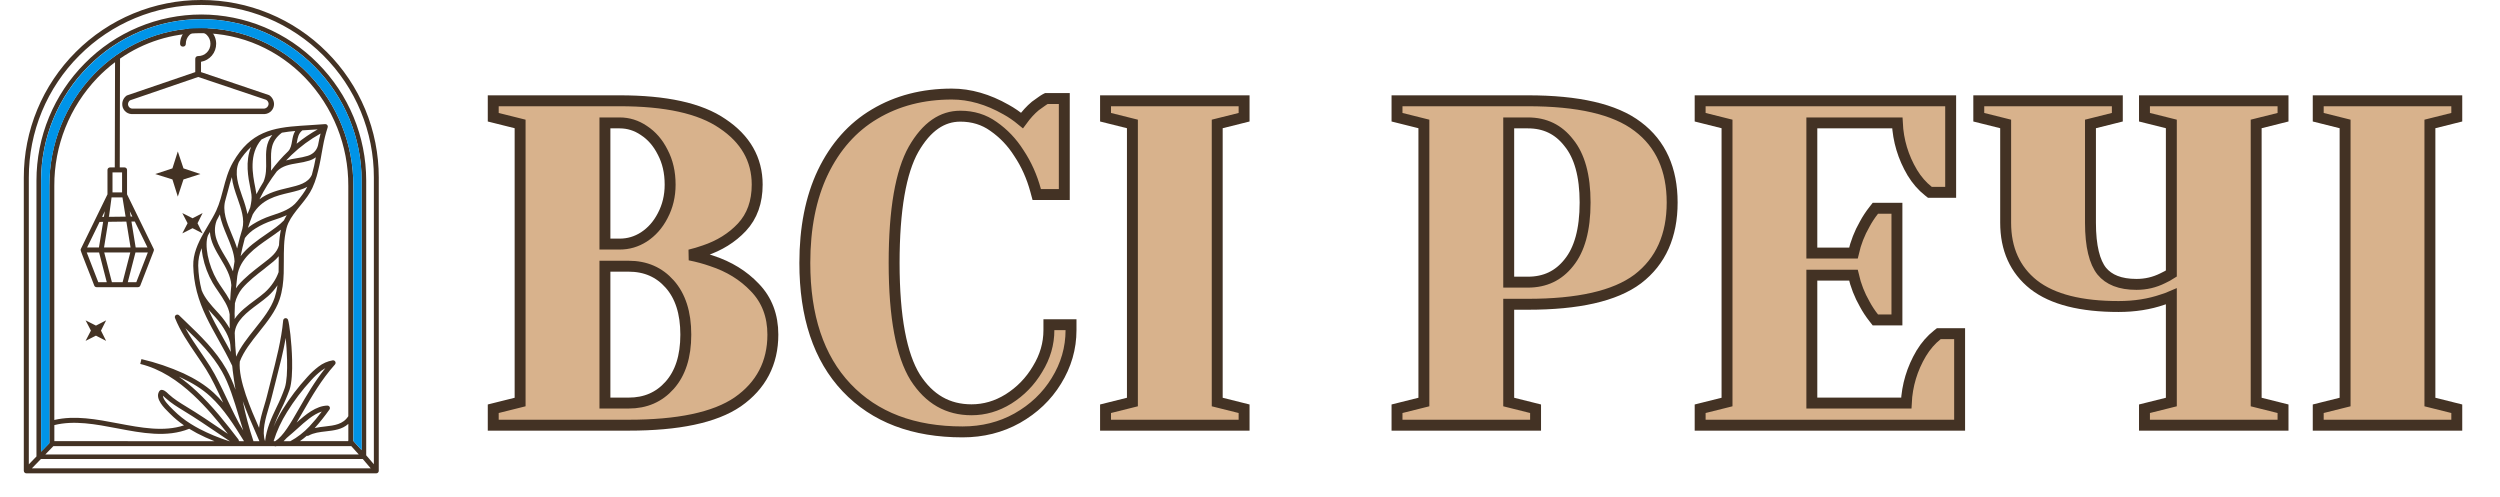 <svg width="2311" height="459" viewBox="0 0 2311 459" fill="none" xmlns="http://www.w3.org/2000/svg">
<path d="M459.775 376.886L455.95 377.843V381.785V387.995V393.044H461H581.053C626.586 393.044 660.575 386.149 682.019 371.462L682.038 371.449L682.057 371.436C703.555 356.416 714.435 335.553 714.435 309.34C714.435 291.915 708.93 277.222 697.711 265.686C687.154 254.552 673.876 246.417 658.02 241.219C651.653 238.982 644.854 237.142 637.629 235.692C642.181 234.591 646.638 233.272 650.998 231.735C664.926 227.085 676.559 219.908 685.743 210.131C695.343 199.912 699.946 186.583 699.946 170.658C699.946 147.249 688.998 128.379 667.925 114.318C647.057 99.933 615.038 93.162 572.773 93.162H461H455.95V98.212V104.422V108.364L459.775 109.32L480.789 114.574V371.633L459.775 376.886ZM612.606 199.343L612.593 199.368L612.58 199.393C608.262 207.776 602.491 214.266 595.276 218.997C588.361 223.438 580.896 225.635 572.773 225.635H559.194V113.611H572.773C580.843 113.611 588.277 115.914 595.191 120.605L595.224 120.628L595.259 120.651C602.445 125.359 608.22 131.961 612.552 140.626L612.579 140.678L612.606 140.73C617.136 149.287 619.471 159.219 619.471 170.658C619.471 181.205 617.163 190.735 612.606 199.343ZM619.086 356.081C609.338 367.078 596.808 372.596 581.053 372.596H559.194V246.083H581.053C596.808 246.083 609.338 251.601 619.086 262.598C628.804 273.562 633.96 288.933 633.96 309.34C633.96 329.746 628.804 345.117 619.086 356.081Z" fill="#D8B28C" stroke="#433224" stroke-width="10.099"/>
<path d="M760.631 159.356L760.626 159.367L760.62 159.379C749.46 182.843 743.986 210.807 743.986 243.101C743.986 292.244 756.635 330.911 782.627 358.347C808.625 385.79 844.574 399.252 889.787 399.252C908.244 399.252 925.108 395.061 940.268 386.607L940.282 386.599L940.296 386.591C955.618 377.918 967.714 366.434 976.467 352.142C985.496 337.574 990.051 321.895 990.051 305.197V300.148H985.001H974.652H969.602V305.197C969.602 317.738 966.162 329.663 959.171 341.056L959.149 341.092L959.127 341.128C952.362 352.578 943.413 361.785 932.24 368.804C921.408 375.506 910.045 378.803 898.066 378.803C876.217 378.803 858.991 369.06 846.037 348.87C833.308 328.323 826.531 293.393 826.531 243.101C826.531 193.623 832.755 158.858 844.499 137.964C856.637 116.865 871.087 107.399 887.717 107.399C899.437 107.399 909.572 110.563 918.314 116.808L918.341 116.827L918.369 116.846C927.734 123.35 935.546 131.545 941.818 141.476L941.851 141.528L941.886 141.58C948.741 151.863 953.905 163.362 957.359 176.115L958.369 179.845H962.233H978.792H983.841V174.795V96.14V91.09H978.792H968.442H967.25L966.184 91.623C965.713 91.859 965.169 92.219 964.813 92.456C964.353 92.762 963.766 93.167 963.063 93.659C961.652 94.646 959.697 96.043 957.206 97.842L957.064 97.944L956.93 98.056C952.681 101.597 948.619 106.067 944.723 111.401C939.837 107.365 934.902 103.973 929.917 101.25C913.292 91.799 896.584 86.95 879.851 86.95C853.114 86.95 829.295 93.074 808.552 105.46C788.005 117.617 772.049 135.664 760.631 159.356Z" fill="#D8B28C" stroke="#433224" stroke-width="10.099"/>
<path d="M1021.96 387.995V393.044H1027.01H1144.99H1150.04V387.995V381.785V377.843L1146.22 376.886L1125.2 371.633V114.574L1146.22 109.32L1150.04 108.364V104.422V98.212V93.162H1144.99H1027.01H1021.96V98.212V104.422V108.364L1025.78 109.32L1046.8 114.574V371.633L1025.78 376.886L1021.96 377.843V381.785V387.995Z" fill="#D8B28C" stroke="#433224" stroke-width="10.099"/>
<path d="M1295.23 376.886L1291.4 377.843V381.785V387.995V393.044H1296.45H1414.43H1419.48V387.995V381.785V377.843L1415.66 376.886L1394.65 371.633V281.271H1412.36C1458.47 281.271 1492.7 273.822 1513.92 257.906L1513.94 257.893L1513.96 257.88C1535.3 241.576 1545.75 217.743 1545.75 187.217C1545.75 156.701 1535.3 132.988 1513.94 116.954C1492.71 100.748 1458.47 93.162 1412.36 93.162H1296.45H1291.4V98.212V104.422V108.364L1295.23 109.32L1316.24 114.574V371.633L1295.23 376.886ZM1450.26 242.817L1450.24 242.842L1450.22 242.867C1440.72 254.864 1428.26 260.822 1412.36 260.822H1394.65V113.611H1412.36C1428.22 113.611 1440.67 119.674 1450.19 131.941L1450.22 131.986L1450.26 132.03C1460 144.022 1465.27 162.15 1465.27 187.217C1465.27 212.575 1459.99 230.833 1450.26 242.817Z" fill="#D8B28C" stroke="#433224" stroke-width="10.099"/>
<path d="M1575.44 376.886L1571.62 377.843V381.785V387.995V393.044H1576.67H1806.42H1811.47V387.995V313.479V308.43H1806.42H1794H1792.25L1790.87 309.516C1785.11 314.067 1780.17 319.782 1776.03 326.585L1776.01 326.61L1776 326.636C1767.56 340.869 1762.95 356.212 1762.17 372.596H1674.86V254.363H1713.3C1715.46 263.835 1718.95 272.771 1723.76 281.154C1726.11 285.541 1728.88 289.767 1732.08 293.83L1733.59 295.76H1736.05H1748.47H1753.52V290.711V197.566V192.516H1748.47H1736.05H1733.59L1732.08 194.446C1728.88 198.51 1726.11 202.735 1723.76 207.123C1718.95 215.505 1715.46 224.442 1713.3 233.914H1674.86V113.611H1753.89C1754.67 129.995 1759.28 145.338 1767.72 159.571L1767.73 159.596L1767.75 159.622C1771.89 166.425 1776.83 172.14 1782.6 176.691L1783.97 177.777H1785.72H1798.14H1803.19V172.728V98.212V93.162H1798.14H1576.67H1571.62V98.212V104.422V108.364L1575.44 109.32L1596.46 114.574V371.633L1575.44 376.886Z" fill="#D8B28C" stroke="#433224" stroke-width="10.099"/>
<path d="M1986.18 376.886L1982.35 377.843V381.785V387.995V393.044H1987.4H2105.39H2110.43V387.995V381.785V377.843L2106.61 376.886L2085.6 371.633V114.574L2106.61 109.32L2110.43 108.364V104.422V98.212V93.162H2105.39H1987.4H1982.35V98.212V104.422V108.364L1986.18 109.32L2007.19 114.574V252.865C2004.91 254.341 2002.3 255.774 1999.34 257.156L1999.28 257.185L1999.22 257.216C1991.65 261 1983.59 262.892 1974.98 262.892C1959.68 262.892 1949.36 258.521 1942.89 250.684C1936.27 242.394 1932.43 227.847 1932.43 205.846V114.574L1953.44 109.32L1957.26 108.364V104.422V98.212V93.162H1952.21H1834.23H1829.18V98.212V104.422V108.364L1833.01 109.32L1854.02 114.574V205.846C1854.02 230.081 1862.57 249.427 1879.94 263.205L1879.96 263.218L1879.98 263.231C1897.56 276.939 1924.02 283.341 1958.42 283.341C1973.22 283.341 1986.86 281.214 1999.3 276.89C2001.91 276.116 2004.54 275.152 2007.19 274.002V371.633L1986.18 376.886Z" fill="#D8B28C" stroke="#433224" stroke-width="10.099"/>
<path d="M2142.97 387.995V393.044H2148.02H2266H2271.05V387.995V381.785V377.843L2267.22 376.886L2246.21 371.633V114.574L2267.22 109.32L2271.05 108.364V104.422V98.212V93.162H2266H2148.02H2142.97V98.212V104.422V108.364L2146.79 109.32L2167.81 114.574V371.633L2146.79 376.886L2142.97 377.843V381.785V387.995Z" fill="#D8B28C" stroke="#433224" stroke-width="10.099"/>
<path fill-rule="evenodd" clip-rule="evenodd" d="M84.04 305.62L79.1 315.11L88.69 310.27L98.09 315.11L93.35 305.62L98.11 296.13L88.71 300.98L79.12 296.13L84.06 305.62H84.04ZM41.91 420.08H331.62C328.9 417.02 326.42 414.28 324.72 412.4C324.584 412.41 324.447 412.41 324.31 412.4H255.65C255.331 412.563 254.978 412.647 254.62 412.647C254.262 412.647 253.909 412.563 253.59 412.4H49.35L41.94 420.05L41.91 420.08ZM334.28 416.13V166.92C334.285 127.406 318.633 89.499 290.75 61.5C277.075 47.635 260.785 36.622 242.823 29.099C224.861 21.575 205.584 17.69 186.11 17.67C166.637 17.69 147.362 21.574 129.402 29.098C111.442 36.622 95.153 47.635 81.48 61.5C53.598 89.491 37.945 127.392 37.95 166.9V417.53L45.6 409.62V171.82C45.442 133.433 60.187 96.482 86.73 68.75C112.16 42.34 147.3 26.01 186.11 26.01C224.92 26.01 260.11 42.34 285.5 68.75C312.042 96.482 326.784 133.434 326.62 171.82V407.62C328.02 409.14 330.91 412.32 334.28 416.11V416.13ZM335.35 424.32H37.81L29.48 432.92H342.68C340.47 430.24 337.9 427.24 335.35 424.32ZM33.7 421.93V166.93C33.692 126.285 49.794 87.295 78.48 58.5C92.546 44.237 109.301 32.907 127.776 25.166C146.251 17.424 166.079 13.425 186.11 13.4C206.142 13.424 225.969 17.423 244.445 25.164C262.92 32.906 279.675 44.237 293.74 58.5C322.416 87.281 338.518 126.252 338.52 166.88V420.88C340.95 423.66 343.42 426.53 345.6 429.16V164.06C345.628 143.111 341.515 122.363 333.499 103.009C325.483 83.654 313.722 66.075 298.89 51.28C284.095 36.449 266.516 24.687 247.161 16.671C227.807 8.655 207.059 4.542 186.11 4.57C165.165 4.545 144.421 8.659 125.07 16.675C105.719 24.691 88.142 36.451 73.35 51.28C58.519 66.075 46.757 83.654 38.741 103.009C30.725 122.363 26.612 143.111 26.64 164.06V429.24L33.71 421.93H33.7ZM96.9 195.25L103.13 182.5L100.73 200.43L96.05 200.49L96.9 195.26V195.25ZM96.12 228.78H91.45L95.35 205.1L100.03 205.04L96.17 228.78H96.12ZM91.63 233.4H96.35L103.43 260.84H98.68L91.6 233.4H91.63ZM50.23 388.22C69.15 383.77 89.23 387.6 109.23 391.4C130.38 395.4 151.39 399.4 170.08 393.2C165.52 390.069 161.259 386.524 157.35 382.61L156.28 381.55C151.9 377.26 143.15 368.68 147.02 362C148.27 359.87 150.19 360.07 152.17 361.23C153.478 362.093 154.686 363.099 155.77 364.23L155.98 364.44C158.382 366.622 160.939 368.627 163.63 370.44C166.45 372.36 169.27 374.09 172.02 375.76C183.44 382.63 194.35 390.03 205.35 397.5L210.65 401.09C201.06 388.8 190.5 376.09 178.65 365.09C164.38 351.79 148.24 340.97 129.65 336.43L130.73 331.95C144.128 335.081 157.19 339.508 169.73 345.17C180.05 349.98 189.73 355.88 197.55 363.11C200.626 365.962 203.541 368.984 206.28 372.16L205.62 370.76C200.62 360.15 195.62 349.56 190.53 341.51C187.87 337.26 184.78 332.73 181.65 328.14C174.16 317.14 166.44 305.83 161.77 293.92C161.609 293.507 161.571 293.056 161.66 292.622C161.749 292.187 161.96 291.787 162.27 291.47C162.703 291.039 163.289 290.797 163.9 290.797C164.511 290.797 165.097 291.039 165.53 291.47C167.36 293.25 169.26 295.07 171.16 296.88C185.28 310.41 199.33 323.88 209.23 341.26C212.586 347.345 215.426 353.701 217.72 360.26C216.693 354.26 215.797 348.127 215.03 341.86C215.025 341.757 215.025 341.653 215.03 341.55C214.9 340.4 214.76 339.26 214.64 338.11C210.59 329.62 206.22 321.79 201.99 314.2C193.87 299.65 186.21 285.94 181.99 269.72C181.952 269.599 181.922 269.475 181.9 269.35C179.922 261.636 178.829 253.722 178.64 245.76C178.36 234.9 182.82 225.06 188.12 215.65C189.47 213.26 190.87 210.89 192.26 208.54C195.03 203.87 197.76 199.27 199.85 194.81C201.444 191.302 202.781 187.682 203.85 183.98C203.91 183.8 203.96 183.61 204.02 183.43C204.86 180.6 205.61 177.73 206.37 174.86C208.59 166.4 210.81 157.95 215.37 150.02C231.55 121.64 252.22 118.02 278.48 116.21H278.55C280.99 116.037 283.48 115.877 286.02 115.73C290.61 115.45 295.37 115.15 300.54 114.73C300.843 114.705 301.147 114.741 301.437 114.834C301.726 114.927 301.994 115.077 302.225 115.274C302.456 115.471 302.646 115.711 302.784 115.982C302.923 116.252 303.006 116.547 303.03 116.85C303.051 117.191 302.996 117.533 302.87 117.85C301.017 123.59 299.56 129.451 298.51 135.39C298.496 135.512 298.473 135.632 298.44 135.75C298.06 137.75 297.69 139.83 297.32 141.87C296.173 148.988 294.641 156.038 292.73 162.99L292.67 163.17C291.616 166.798 290.299 170.344 288.73 173.78C286.24 179.2 282.46 184.07 278.56 188.9L278.48 189C278.25 189.3 278.02 189.58 277.78 189.86L277.39 190.34C273.26 195.43 269.13 200.53 266.59 206.06C266.563 206.13 266.529 206.197 266.49 206.26C265.76 207.87 265.177 209.544 264.75 211.26C263.545 216.459 262.825 221.758 262.6 227.09C262.61 227.22 262.61 227.35 262.6 227.48C262.37 232.03 262.37 236.6 262.37 241.15C262.37 244.77 262.37 248.39 262.26 252.01C262.28 252.186 262.28 252.364 262.26 252.54C261.98 260.67 261.12 268.78 258.41 276.89C254.83 287.61 247.13 297.29 239.41 306.97C232.34 315.86 225.26 324.75 221.68 334.19C220.05 351.19 232.21 378.99 239.49 395.49C240.18 388.66 242.28 381.62 244.23 375.12C245.17 371.97 246.08 368.94 246.72 366.3C247.94 361.3 249.33 355.9 250.72 350.47C255.35 332.55 260.15 313.93 261.77 296.19C261.826 295.582 262.12 295.021 262.589 294.629C263.057 294.238 263.662 294.047 264.27 294.1C264.726 294.144 265.158 294.321 265.514 294.609C265.87 294.897 266.133 295.283 266.27 295.72C267.5 299.34 269.66 316.44 270.03 332.67C270.28 343.4 269.76 353.87 267.71 360.1C265.455 366.391 262.814 372.536 259.8 378.5C257.172 383.768 254.835 389.176 252.8 394.7C255.291 389.118 258.147 383.706 261.35 378.5C267.98 367.785 275.61 357.724 284.14 348.45L284.25 348.33C287.314 344.882 290.703 341.738 294.37 338.94C298.229 335.919 302.779 333.905 307.61 333.08C308.22 333.001 308.837 333.167 309.324 333.542C309.812 333.917 310.13 334.47 310.21 335.08C310.259 335.432 310.225 335.79 310.113 336.126C310 336.463 309.811 336.769 309.56 337.02C297.1 350.96 288.07 366.67 280.31 380.17C278.2 383.84 276.19 387.35 274.21 390.62C282.43 383.22 292.21 375.14 302.64 374.92C302.942 374.913 303.243 374.966 303.524 375.076C303.806 375.185 304.063 375.349 304.281 375.558C304.499 375.767 304.674 376.017 304.796 376.294C304.918 376.57 304.984 376.868 304.99 377.17C305.001 377.707 304.824 378.23 304.49 378.65C300.288 384.59 295.751 390.286 290.9 395.71C294.131 395.019 297.4 394.518 300.69 394.21C308.97 393.27 317.13 392.34 321.97 384.73V171.84C322.134 134.647 307.854 98.843 282.14 71.97C257.56 46.44 223.6 30.66 186.08 30.66C159.226 30.654 133.011 38.857 110.95 54.17L110.7 154.77H115.13C115.743 154.77 116.33 155.013 116.763 155.447C117.197 155.88 117.44 156.467 117.44 157.08V179.64L142.02 229.99C142.205 230.327 142.301 230.706 142.3 231.09C142.301 231.437 142.222 231.779 142.07 232.09L129.77 263.79C129.63 264.271 129.338 264.693 128.938 264.994C128.538 265.295 128.051 265.459 127.55 265.46H89.26C88.759 265.459 88.273 265.295 87.873 264.994C87.472 264.693 87.18 264.271 87.04 263.79C85.63 259.64 74.52 232.42 74.52 231.08C74.519 230.696 74.615 230.317 74.8 229.98L99.35 179.64V157.08C99.35 156.467 99.593 155.88 100.027 155.447C100.46 155.013 101.047 154.77 101.66 154.77H106.1L106.35 57.5C100.539 61.88 95.085 66.715 90.04 71.96C64.326 98.833 50.046 134.637 50.21 171.83V388.21L50.23 388.22ZM22 435.22V164.06C21.979 142.512 26.215 121.172 34.464 101.265C42.713 81.358 54.813 63.277 70.07 48.06C85.288 32.806 103.37 20.707 123.276 12.46C143.183 4.212 164.523 -0.022 186.07 8.46768e-05C207.617 -0.021 228.957 4.214 248.863 12.461C268.769 20.709 286.851 32.807 302.07 48.06C317.324 63.279 329.421 81.361 337.669 101.267C345.916 121.174 350.151 142.513 350.13 164.06V435.23C350.131 435.534 350.073 435.836 349.957 436.117C349.842 436.399 349.672 436.654 349.457 436.87C349.242 437.086 348.987 437.257 348.706 437.373C348.426 437.49 348.124 437.55 347.82 437.55H24.35C23.735 437.55 23.145 437.306 22.71 436.871C22.274 436.435 22.03 435.845 22.03 435.23L22 435.22ZM322 391.83C316.24 397.04 308.78 397.89 301.23 398.75C295.63 399.39 289.98 400.03 285.37 402.64C285.102 402.791 284.807 402.888 284.501 402.924C284.196 402.96 283.886 402.935 283.59 402.85C281.562 404.614 279.438 406.267 277.23 407.8H321.76C321.805 407.566 321.886 407.34 322 407.13V391.83ZM268.42 407.83C274.985 404.238 280.936 399.624 286.05 394.16C290.133 389.821 293.947 385.235 297.47 380.43C289.47 382.94 281.65 390.1 275.01 396.14C273.31 397.69 271.68 399.14 270.01 400.56C269.28 401.19 268.72 401.66 268.17 402.12C265.999 403.835 263.99 405.746 262.17 407.83H268.42ZM254.42 407.83C261.81 403.17 268.42 391.68 276.35 377.83C283.07 366.14 290.72 352.83 300.76 340.29C299.508 341 298.299 341.785 297.14 342.64C293.717 345.258 290.552 348.198 287.69 351.42L287.57 351.55C279.255 360.607 271.815 370.431 265.35 380.89C260.062 389.291 255.881 398.339 252.91 407.81L254.42 407.83ZM239.79 407.83C239.03 405.83 237.47 402.28 235.53 397.88C232.3 390.56 228.04 380.88 224.41 370.82C226.922 383.348 230.218 395.706 234.28 407.82L239.79 407.83ZM225.56 407.83C216.45 393.1 207.11 378.17 194.41 366.44C186.97 359.57 177.7 353.93 167.77 349.3L165.35 348.2C171.11 352.306 176.586 356.796 181.74 361.64C196.41 375.3 209.07 391.43 220.37 406.19C220.727 406.65 220.892 407.231 220.83 407.81L225.56 407.83ZM212.4 407.83L202.73 401.29C191.82 393.89 180.95 386.52 169.67 379.66C166.77 377.9 163.82 376.09 161.06 374.21C158.187 372.278 155.454 370.146 152.88 367.83L152.79 367.74L152.55 367.51C152.12 367.09 151.36 366.35 150.63 365.77C150.63 369.54 156.4 375.25 159.5 378.29C159.92 378.69 160.29 379.06 160.61 379.38C165.319 384.066 170.542 388.206 176.18 391.72C176.299 391.78 176.413 391.851 176.52 391.93C179.013 393.497 181.577 394.973 184.21 396.36C192.968 400.901 202.094 404.695 211.49 407.7L211.81 407.83H212.4ZM198.24 407.83C192.718 405.67 187.32 403.206 182.07 400.45C179.63 399.157 177.243 397.793 174.91 396.36C154.21 404.69 131.37 400.36 108.38 395.96C88.51 392.17 68.52 388.36 50.24 392.96V407.8L198.24 407.83ZM245.04 407.83C246.37 396.05 250.96 386.36 255.62 376.53C258.54 370.685 261.092 364.663 263.26 358.5C265.13 352.81 265.6 342.87 265.36 332.6C265.2 325.6 264.72 318.43 264.13 312.37C261.84 325.37 258.44 338.61 255.13 351.45C253.77 356.7 252.43 361.9 251.13 367.23C250.42 370.16 249.52 373.16 248.58 376.28C245.46 386.74 241.89 398.69 245.02 407.86L245.04 407.83ZM112.84 159.39H104V177.86H112.84V159.39ZM113.2 182.49H103.13L97.48 194.06L97.09 194.85L96.9 195.25L94.35 200.5H96.07H96.43L100.75 200.44L116.1 200.26L113.2 182.5V182.49ZM126.01 260.84L136.65 233.4H125.22L118.13 260.84H126.01ZM136.35 228.78L124.61 204.78H121.52L125.42 228.78H136.35ZM122.35 200.16L119.94 195.24L120.75 200.18H122.35V200.16ZM113.35 260.84L120.43 233.4H80.2L90.83 260.84H113.35ZM120.69 228.78L116.8 204.83L92.04 205.14L80.5 228.78H120.69ZM213.35 325.33C213.19 323.33 213.05 321.33 212.93 319.33C212.93 319.28 212.93 319.24 212.93 319.19V319.03C212.72 315.55 211.2 311.45 209.04 307.34C206.285 302.234 202.928 297.477 199.04 293.17L197.04 291C195.58 289.4 194.04 287.77 192.62 286.09C196.45 294.82 201.1 303.15 205.92 311.79C208.38 316.19 210.92 320.67 213.35 325.33ZM212.35 303.69C212.3 301.02 212.27 298.34 212.28 295.69C212.27 295.577 212.27 295.463 212.28 295.35C212.28 293.76 212.28 292.17 212.28 290.58C211.35 283.46 206.28 276.07 201.72 269.38C199.87 266.67 198.08 264.06 196.63 261.56C192.251 253.937 189.141 245.652 187.42 237.03C186.931 234.516 186.597 231.975 186.42 229.42C184.281 234.517 183.193 239.993 183.22 245.52C183.405 253.228 184.479 260.889 186.42 268.35C189.24 275.62 195.06 281.99 200.5 287.93L202.5 290.12C206.261 294.277 209.564 298.826 212.35 303.69ZM212.75 278.08C213.003 273.24 213.363 268.407 213.83 263.58C213.27 254.83 208.62 247.03 204.04 239.34C199.27 231.34 194.57 223.45 194.04 214.46C193.44 215.46 192.84 216.54 192.25 217.58C190.55 222.09 190.58 228.79 192.01 236.12C193.627 244.237 196.555 252.035 200.68 259.21C202.04 261.55 203.78 264.09 205.6 266.74C208.189 270.39 210.583 274.176 212.77 278.08H212.75ZM215.35 250.81C215.79 247.73 216.277 244.67 216.81 241.63C216.48 233.9 213.2 226.06 209.93 218.25C207.14 211.59 204.36 204.95 203.24 198.19C202.24 200.11 201.24 202.01 200.24 203.9C195.71 216.3 201.8 226.53 208.02 236.97C210.793 241.401 213.243 246.027 215.35 250.81ZM219.21 229.64C219.36 228.96 219.52 228.27 219.68 227.64C220.94 222.253 222.38 216.92 224 211.64C226.35 202.74 223 193.13 219.62 183.48C217.32 176.91 215.02 170.33 214.32 163.73C213 167.73 211.93 171.73 210.87 175.8C210.14 178.6 209.4 181.39 208.58 184.17C208.57 184.252 208.549 184.333 208.52 184.41C205.19 194.96 209.68 205.69 214.19 216.48C216.02 220.84 217.84 225.21 219.19 229.64H219.21ZM228.71 198.06C229.57 195.83 230.48 193.61 231.42 191.42C231.41 191.33 231.41 191.24 231.42 191.15C231.869 189.249 232.203 187.322 232.42 185.38C232.63 183.519 232.63 181.641 232.42 179.78C232.23 178.3 231.83 176.28 231.42 173.97C229.42 164.1 226.5 149.19 232.11 135.8C227.717 139.88 223.926 144.564 220.85 149.71C216.36 159.95 220.21 170.99 224.05 181.96C226.038 187.198 227.622 192.581 228.79 198.06H228.71ZM237.01 179.58C239.05 175.64 241.237 171.8 243.57 168.06C246.26 161.68 246.12 155.22 245.99 148.98C245.81 140.47 245.63 132.35 251.68 124.77C248.218 125.833 244.869 127.233 241.68 128.95C229.84 142.53 233.61 161.52 235.9 173.08C236.36 175.37 236.76 177.38 236.99 179.18V179.58H237.01ZM250.52 157.84C255.286 151.4 260.592 145.379 266.38 139.84C268.8 137.26 269.38 133.84 269.97 130.47C270.53 127.24 271.09 124.01 272.88 121.07C268.62 121.45 264.53 121.94 260.6 122.65C250.2 130.45 250.39 139.41 250.6 148.91C250.66 151.84 250.72 154.83 250.52 157.91V157.84ZM274.23 132.84C280.313 127.87 286.817 123.439 293.67 119.6C291.18 119.77 288.67 119.92 286.28 120.07C283.89 120.22 281.73 120.35 279.51 120.51C275.89 123.31 275.2 127.26 274.51 131.19C274.42 131.74 274.32 132.29 274.22 132.84H274.23ZM296.35 123.42C286.628 128.824 277.638 135.452 269.6 143.14C269.39 143.36 269.17 143.57 268.94 143.78C267.413 145.26 265.927 146.773 264.48 148.32C267.714 147.43 271.001 146.742 274.32 146.26C277.757 145.777 281.153 145.038 284.48 144.05C286.602 143.398 288.558 142.293 290.21 140.81C292.054 139.055 293.358 136.811 293.97 134.34C294.66 130.67 295.42 127.03 296.34 123.43L296.35 123.42ZM255.94 158.35C249.737 166.433 244.341 175.104 239.83 184.24C247.96 178 257.51 175.73 266.25 173.66H266.34C276.21 171.32 284.93 169.24 288.29 161.54C289.793 156.221 291.018 150.827 291.96 145.38C290.125 146.73 288.081 147.771 285.91 148.46C282.367 149.529 278.746 150.321 275.08 150.83C268.08 152 261.08 153.16 255.94 158.37V158.35ZM233.57 198.35C231.99 202.35 230.533 206.423 229.2 210.57C230.613 209.425 232.088 208.36 233.62 207.38C238.862 204.095 244.479 201.45 250.35 199.5L252.48 198.79C260.75 196.02 269.13 193.21 274.82 186L274.91 185.89C278.39 181.59 281.76 177.26 284.05 172.66C279.4 175.32 273.6 176.66 267.39 178.17H267.29C255.36 181 241.8 184.17 233.55 198.32L233.57 198.35ZM226.35 220.09C225.577 222.917 224.857 225.767 224.19 228.64C223.55 231.35 222.97 234.07 222.42 236.81C228.72 228.48 237.85 222.18 246.47 216.24C252.55 212.05 258.36 208.04 262.47 203.72C263.239 202.074 264.111 200.477 265.08 198.94C261.444 200.532 257.726 201.928 253.94 203.12L251.83 203.83C246.312 205.659 241.031 208.14 236.1 211.22C232.315 213.54 228.997 216.548 226.32 220.09H226.35ZM219.35 255.19C218.857 258.957 218.443 262.74 218.11 266.54C218.765 265.526 219.484 264.554 220.26 263.63C226.46 256.42 234.03 250.63 241.46 244.84L243.61 243.19L244.43 242.55C250.21 238.1 256.14 233.55 257.92 226.66C258.126 221.855 258.708 217.074 259.66 212.36C256.38 214.95 252.74 217.45 249.01 220.03C235.96 229.03 221.65 238.91 219.35 255.19ZM217.18 280.06C217.02 283.453 216.913 286.84 216.86 290.22C217.03 291.765 217.03 293.325 216.86 294.87C221.48 288 228.92 282.48 235.86 277.35C239.16 274.9 242.33 272.55 244.86 270.26C247.81 267.591 250.42 264.568 252.63 261.26C254.681 258.25 256.331 254.986 257.54 251.55C257.65 248.01 257.65 244.46 257.65 240.9V236.82C254.72 240.4 250.94 243.3 247.22 246.16L246.4 246.79L244.35 248.5C237.1 254.1 229.72 259.79 223.84 266.64C222.207 268.643 220.826 270.84 219.73 273.18C218.622 275.365 217.789 277.68 217.25 280.07L217.18 280.06ZM217.01 308.32C217.01 309.32 217.07 310.24 217.11 311.2V311.32C217.12 311.463 217.12 311.607 217.11 311.75C217.197 313.95 217.31 316.14 217.45 318.32C217.45 318.55 217.45 318.77 217.45 318.99V319.09C217.677 322.663 217.95 326.207 218.27 329.72C222.27 320.66 228.96 312.27 235.63 303.89C243.09 294.52 250.54 285.15 253.86 275.22C255.093 271.468 255.984 267.613 256.52 263.7L256.41 263.86C253.983 267.476 251.118 270.778 247.88 273.69C245.12 276.15 241.88 278.55 238.53 281.05C228.53 288.45 217.39 296.75 216.94 308.32H217.01ZM224.83 397.97C223.43 393.66 222.07 389.16 220.7 384.59C216.36 370.18 211.79 355 205.17 343.4C196.4 328 184.05 315.59 171.36 303.4C175.48 310.9 180.5 318.26 185.41 325.47C188.48 329.96 191.5 334.39 194.41 339C199.65 347.36 204.71 358 209.77 368.72C214.83 379.44 219.77 389.85 224.86 397.98L224.83 397.97Z" fill="#433224"/>
<path d="M248.82 87.981L185.82 66.651V57.121C189.753 56.452 193.32 54.407 195.884 51.352C198.449 48.297 199.844 44.429 199.82 40.441C199.83 38.249 199.405 36.077 198.57 34.05C197.736 32.024 196.508 30.182 194.959 28.633C193.409 27.083 191.567 25.855 189.541 25.021C187.514 24.186 185.342 23.761 183.15 23.771C180.958 23.761 178.786 24.186 176.759 25.02C174.731 25.855 172.889 27.082 171.339 28.632C169.788 30.182 168.56 32.023 167.724 34.05C166.889 36.076 166.463 38.248 166.47 40.441C166.449 40.794 166.502 41.149 166.627 41.48C166.753 41.812 166.947 42.113 167.198 42.363C167.448 42.614 167.749 42.808 168.081 42.934C168.412 43.059 168.767 43.113 169.12 43.091C169.474 43.113 169.829 43.059 170.16 42.934C170.491 42.808 170.792 42.614 171.043 42.363C171.294 42.113 171.488 41.812 171.613 41.48C171.739 41.149 171.792 40.794 171.77 40.441C171.76 38.943 172.047 37.459 172.615 36.073C173.183 34.688 174.021 33.429 175.08 32.37C176.139 31.311 177.397 30.473 178.783 29.905C180.168 29.337 181.653 29.05 183.15 29.061C184.648 29.05 186.132 29.337 187.518 29.905C188.903 30.473 190.162 31.311 191.221 32.37C192.28 33.429 193.118 34.688 193.686 36.073C194.254 37.459 194.541 38.943 194.53 40.441C194.542 41.939 194.256 43.425 193.689 44.811C193.121 46.198 192.284 47.458 191.225 48.518C190.166 49.578 188.906 50.416 187.52 50.985C186.134 51.554 184.649 51.841 183.15 51.831C182.798 51.809 182.444 51.862 182.113 51.987C181.783 52.112 181.482 52.305 181.232 52.555C180.981 52.804 180.787 53.104 180.661 53.434C180.535 53.764 180.48 54.118 180.5 54.471V66.651L117.25 88.251C115.953 89.131 114.889 90.314 114.15 91.697C113.412 93.081 113.02 94.623 113.01 96.191C112.954 98.529 113.804 100.799 115.383 102.525C116.961 104.25 119.146 105.299 121.48 105.451H244.58C246.943 105.313 249.164 104.277 250.789 102.556C252.414 100.835 253.319 98.558 253.32 96.191C253.29 94.56 252.865 92.962 252.081 91.531C251.298 90.102 250.179 88.883 248.82 87.981ZM243.82 100.421H122.57C122.012 100.429 121.458 100.325 120.941 100.115C120.423 99.906 119.953 99.595 119.558 99.2C119.163 98.806 118.851 98.337 118.64 97.82C118.429 97.303 118.324 96.749 118.33 96.191C118.364 95.515 118.548 94.855 118.87 94.26C119.192 93.664 119.643 93.149 120.19 92.751L183.19 71.151L245.92 92.221C246.602 92.581 247.179 93.11 247.596 93.758C248.013 94.406 248.256 95.151 248.3 95.921C248.265 97.105 247.778 98.23 246.94 99.067C246.101 99.904 244.975 100.388 243.79 100.421H243.82Z" fill="#433224"/>
<path fill-rule="evenodd" clip-rule="evenodd" d="M164.37 181.75L169.6 165.87L185.26 160.88L169.6 155.65L164.37 139.99L159.39 155.65L143.5 160.88L159.39 165.87L164.37 181.75Z" fill="#433224"/>
<path fill-rule="evenodd" clip-rule="evenodd" d="M168.52 215.74L178 210.95L187.29 215.74L182.59 206.35L187.29 196.96L178 201.76L168.52 196.96L173.4 206.35L168.52 215.74Z" fill="#433224"/>
<path fill-rule="evenodd" clip-rule="evenodd" d="M45.66 409.69V171.89C45.66 92.7 107.32 26.08 186.17 26.08C265.02 26.08 326.68 92.69 326.68 171.89V407.69C328.08 409.22 330.97 412.39 334.34 416.18V166.98C334.34 85.171 267.91 17.73 186.17 17.73C104.43 17.73 38 85.16 38 166.98V417.6L45.66 409.69Z" fill="#0094E8"/>
</svg>
